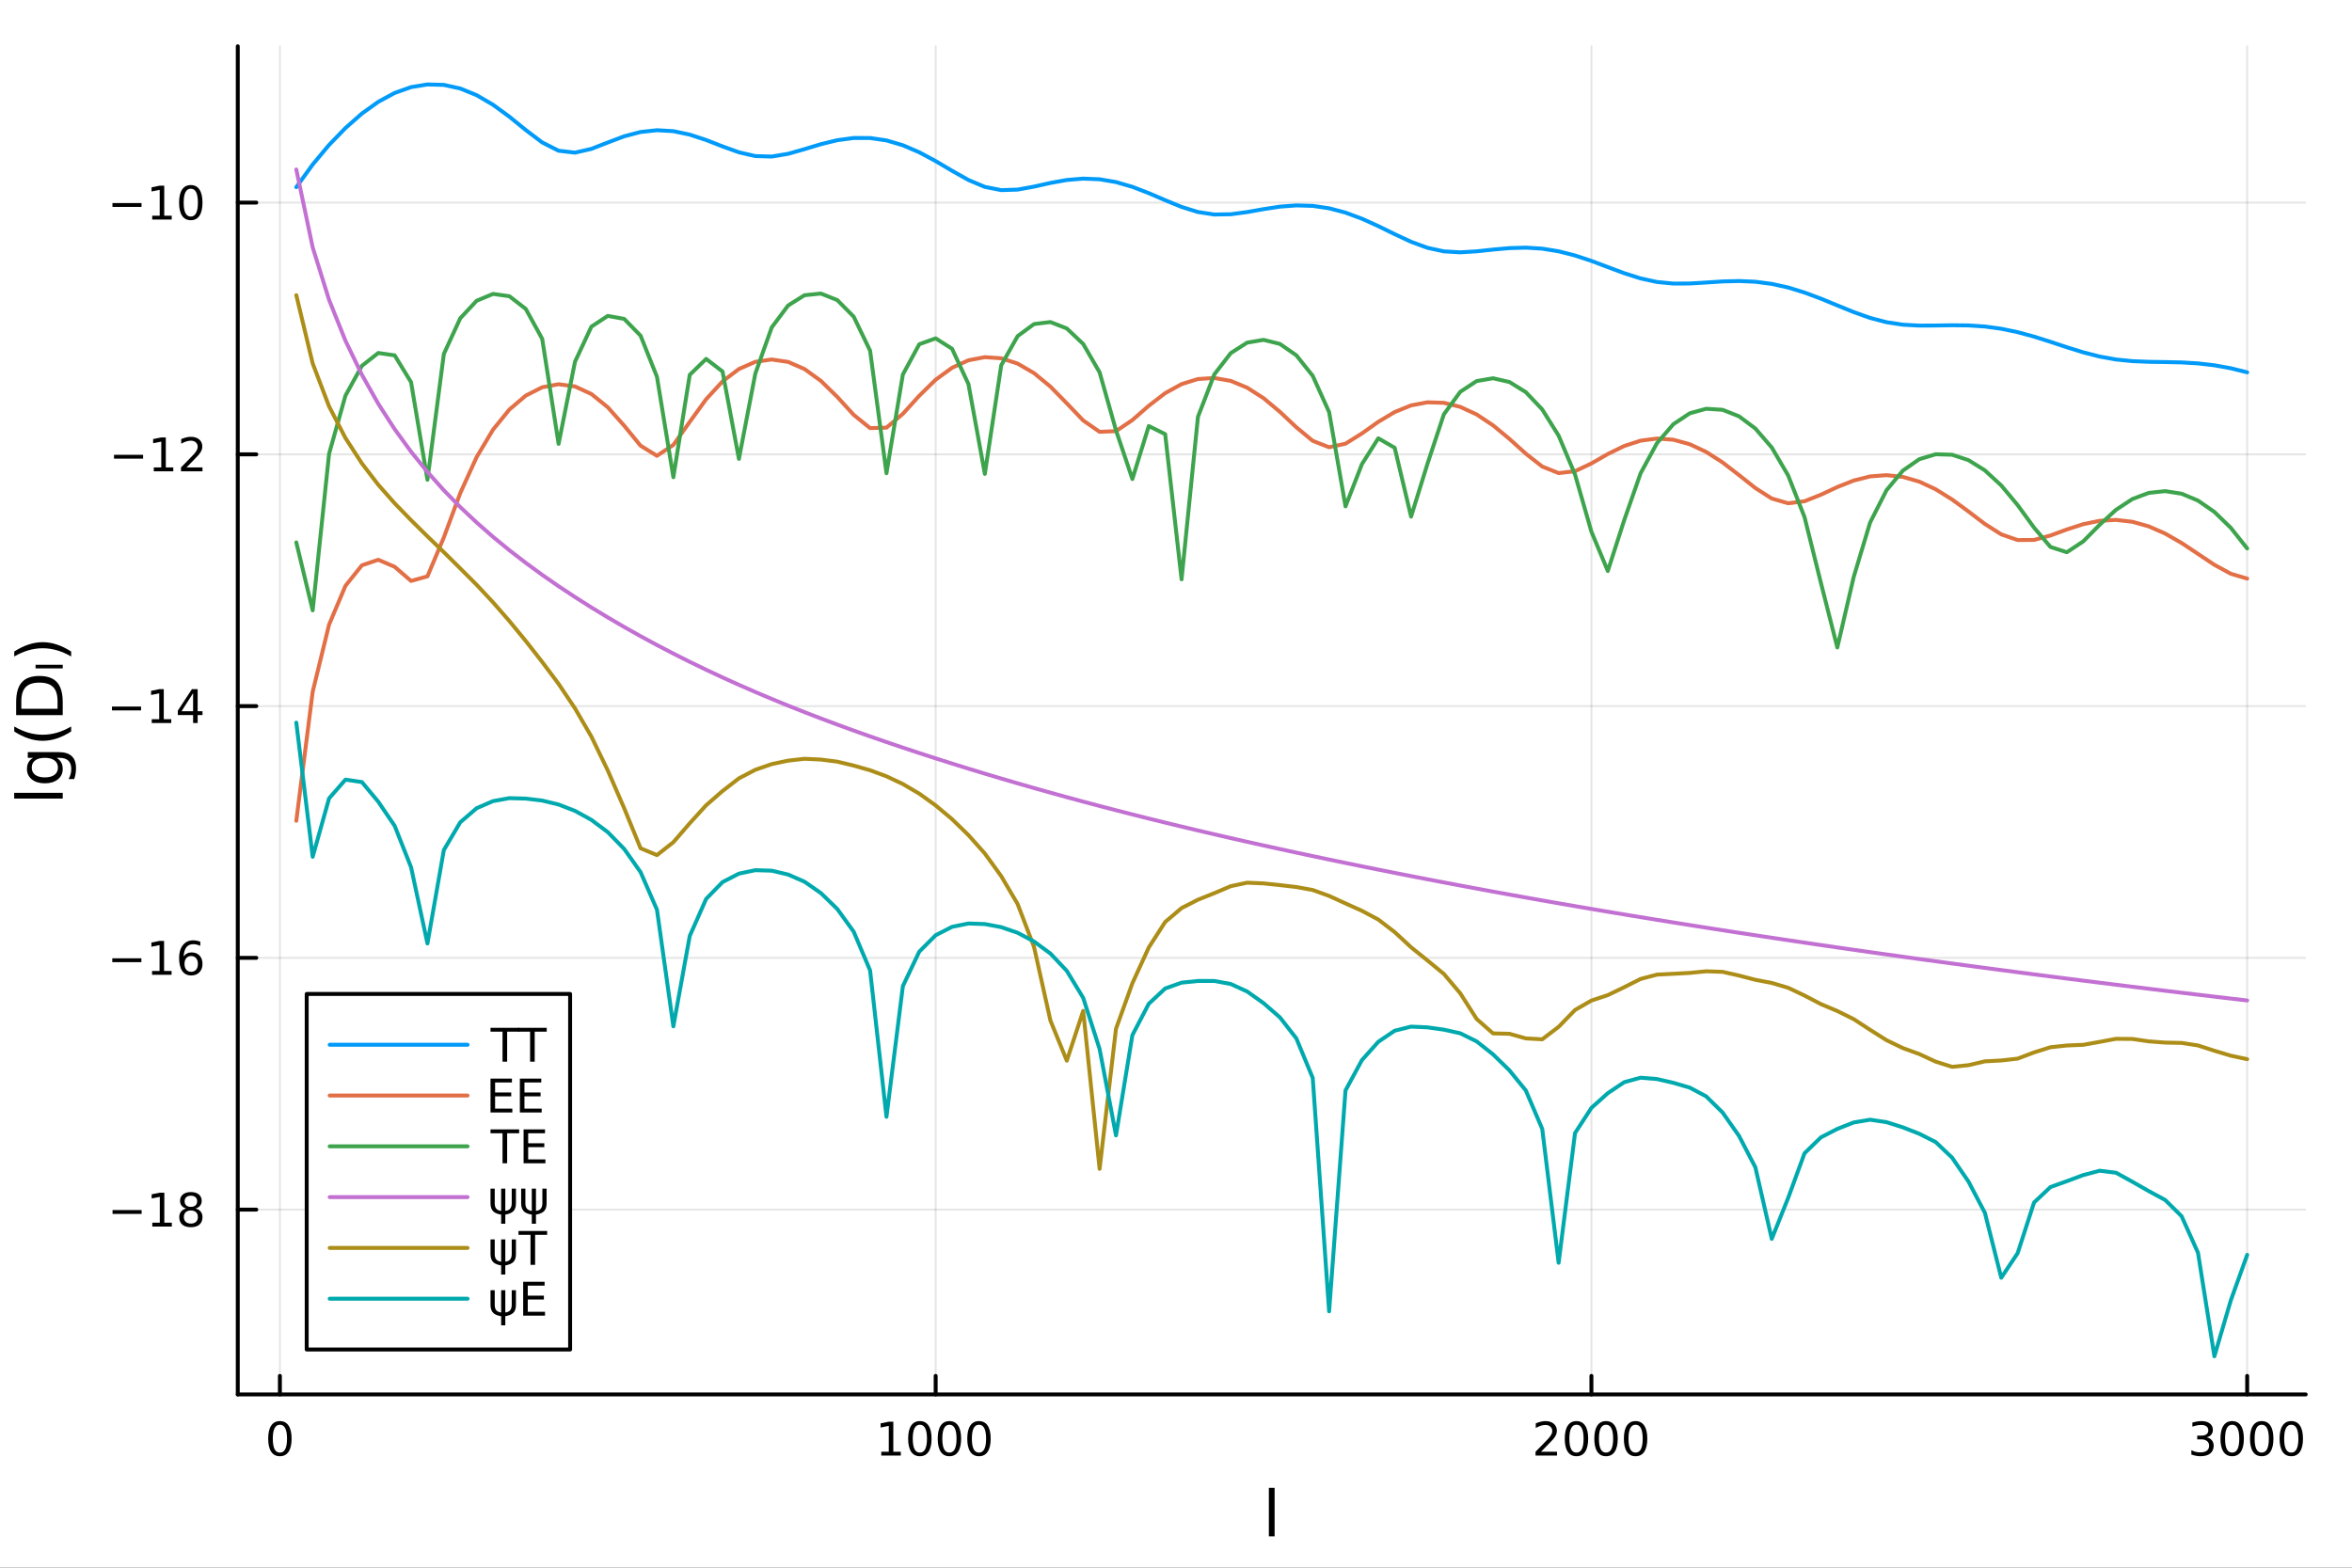 <?xml version="1.0" encoding="utf-8"?>
<svg xmlns="http://www.w3.org/2000/svg" xmlns:xlink="http://www.w3.org/1999/xlink" width="600" height="400" viewBox="0 0 2400 1600">
<rect x="0" y="0" width="2400" height="1600" fill="#333333" stroke="none"/>
<defs>
  <clipPath id="clip540">
    <rect x="0" y="0" width="2400" height="1600"/>
  </clipPath>
</defs>
<path clip-path="url(#clip540)" d="M0 1600 L2400 1600 L2400 0 L0 0  Z" fill="#ffffff" fill-rule="evenodd" fill-opacity="1"/>
<defs>
  <clipPath id="clip541">
    <rect x="242" y="47" width="2111" height="1377"/>
  </clipPath>
</defs>
<path clip-path="url(#clip540)" d="M242.621 1423.18 L2352.76 1423.18 L2352.76 47.244 L242.621 47.244  Z" fill="#ffffff" fill-rule="evenodd" fill-opacity="1"/>
<polyline clip-path="url(#clip541)" style="stroke:#000000; stroke-linecap:round; stroke-linejoin:round; stroke-width:2; stroke-opacity:0.1; fill:none" points="285.613,1423.18 285.613,47.244 "/>
<polyline clip-path="url(#clip541)" style="stroke:#000000; stroke-linecap:round; stroke-linejoin:round; stroke-width:2; stroke-opacity:0.1; fill:none" points="954.754,1423.18 954.754,47.244 "/>
<polyline clip-path="url(#clip541)" style="stroke:#000000; stroke-linecap:round; stroke-linejoin:round; stroke-width:2; stroke-opacity:0.1; fill:none" points="1623.89,1423.18 1623.89,47.244 "/>
<polyline clip-path="url(#clip541)" style="stroke:#000000; stroke-linecap:round; stroke-linejoin:round; stroke-width:2; stroke-opacity:0.1; fill:none" points="2293.04,1423.18 2293.04,47.244 "/>
<polyline clip-path="url(#clip541)" style="stroke:#000000; stroke-linecap:round; stroke-linejoin:round; stroke-width:2; stroke-opacity:0.1; fill:none" points="242.621,1234.55 2352.76,1234.55 "/>
<polyline clip-path="url(#clip541)" style="stroke:#000000; stroke-linecap:round; stroke-linejoin:round; stroke-width:2; stroke-opacity:0.1; fill:none" points="242.621,977.607 2352.76,977.607 "/>
<polyline clip-path="url(#clip541)" style="stroke:#000000; stroke-linecap:round; stroke-linejoin:round; stroke-width:2; stroke-opacity:0.1; fill:none" points="242.621,720.666 2352.76,720.666 "/>
<polyline clip-path="url(#clip541)" style="stroke:#000000; stroke-linecap:round; stroke-linejoin:round; stroke-width:2; stroke-opacity:0.1; fill:none" points="242.621,463.726 2352.76,463.726 "/>
<polyline clip-path="url(#clip541)" style="stroke:#000000; stroke-linecap:round; stroke-linejoin:round; stroke-width:2; stroke-opacity:0.1; fill:none" points="242.621,206.785 2352.76,206.785 "/>
<polyline clip-path="url(#clip540)" style="stroke:#000000; stroke-linecap:round; stroke-linejoin:round; stroke-width:4; stroke-opacity:1; fill:none" points="242.621,1423.18 2352.76,1423.18 "/>
<polyline clip-path="url(#clip540)" style="stroke:#000000; stroke-linecap:round; stroke-linejoin:round; stroke-width:4; stroke-opacity:1; fill:none" points="285.613,1423.18 285.613,1404.28 "/>
<polyline clip-path="url(#clip540)" style="stroke:#000000; stroke-linecap:round; stroke-linejoin:round; stroke-width:4; stroke-opacity:1; fill:none" points="954.754,1423.18 954.754,1404.28 "/>
<polyline clip-path="url(#clip540)" style="stroke:#000000; stroke-linecap:round; stroke-linejoin:round; stroke-width:4; stroke-opacity:1; fill:none" points="1623.89,1423.18 1623.89,1404.28 "/>
<polyline clip-path="url(#clip540)" style="stroke:#000000; stroke-linecap:round; stroke-linejoin:round; stroke-width:4; stroke-opacity:1; fill:none" points="2293.04,1423.18 2293.04,1404.28 "/>
<path clip-path="url(#clip540)" d="M285.613 1454.1 Q282.002 1454.1 280.173 1457.66 Q278.368 1461.2 278.368 1468.33 Q278.368 1475.44 280.173 1479.01 Q282.002 1482.55 285.613 1482.55 Q289.247 1482.55 291.053 1479.01 Q292.882 1475.44 292.882 1468.33 Q292.882 1461.2 291.053 1457.66 Q289.247 1454.1 285.613 1454.1 M285.613 1450.39 Q291.423 1450.39 294.479 1455 Q297.557 1459.58 297.557 1468.33 Q297.557 1477.06 294.479 1481.67 Q291.423 1486.25 285.613 1486.25 Q279.803 1486.25 276.724 1481.67 Q273.669 1477.06 273.669 1468.33 Q273.669 1459.58 276.724 1455 Q279.803 1450.39 285.613 1450.39 Z" fill="#000000" fill-rule="nonzero" fill-opacity="1" /><path clip-path="url(#clip540)" d="M899.28 1481.64 L906.918 1481.64 L906.918 1455.28 L898.608 1456.95 L898.608 1452.69 L906.872 1451.02 L911.548 1451.02 L911.548 1481.64 L919.187 1481.64 L919.187 1485.58 L899.28 1485.58 L899.28 1481.64 Z" fill="#000000" fill-rule="nonzero" fill-opacity="1" /><path clip-path="url(#clip540)" d="M938.631 1454.1 Q935.02 1454.1 933.191 1457.66 Q931.386 1461.2 931.386 1468.33 Q931.386 1475.44 933.191 1479.01 Q935.02 1482.55 938.631 1482.55 Q942.265 1482.55 944.071 1479.01 Q945.9 1475.44 945.9 1468.33 Q945.9 1461.2 944.071 1457.66 Q942.265 1454.1 938.631 1454.1 M938.631 1450.39 Q944.441 1450.39 947.497 1455 Q950.576 1459.58 950.576 1468.33 Q950.576 1477.06 947.497 1481.67 Q944.441 1486.25 938.631 1486.25 Q932.821 1486.25 929.742 1481.67 Q926.687 1477.06 926.687 1468.33 Q926.687 1459.58 929.742 1455 Q932.821 1450.39 938.631 1450.39 Z" fill="#000000" fill-rule="nonzero" fill-opacity="1" /><path clip-path="url(#clip540)" d="M968.793 1454.1 Q965.182 1454.1 963.353 1457.66 Q961.548 1461.2 961.548 1468.33 Q961.548 1475.44 963.353 1479.01 Q965.182 1482.55 968.793 1482.55 Q972.427 1482.55 974.233 1479.01 Q976.061 1475.44 976.061 1468.33 Q976.061 1461.2 974.233 1457.66 Q972.427 1454.1 968.793 1454.1 M968.793 1450.39 Q974.603 1450.39 977.659 1455 Q980.737 1459.58 980.737 1468.33 Q980.737 1477.06 977.659 1481.67 Q974.603 1486.25 968.793 1486.25 Q962.983 1486.25 959.904 1481.67 Q956.849 1477.06 956.849 1468.33 Q956.849 1459.58 959.904 1455 Q962.983 1450.39 968.793 1450.39 Z" fill="#000000" fill-rule="nonzero" fill-opacity="1" /><path clip-path="url(#clip540)" d="M998.955 1454.1 Q995.344 1454.1 993.515 1457.66 Q991.71 1461.2 991.71 1468.33 Q991.71 1475.44 993.515 1479.01 Q995.344 1482.55 998.955 1482.55 Q1002.59 1482.55 1004.39 1479.01 Q1006.22 1475.44 1006.22 1468.33 Q1006.22 1461.2 1004.39 1457.66 Q1002.59 1454.1 998.955 1454.1 M998.955 1450.39 Q1004.77 1450.39 1007.82 1455 Q1010.9 1459.58 1010.9 1468.33 Q1010.9 1477.06 1007.82 1481.67 Q1004.77 1486.25 998.955 1486.25 Q993.145 1486.25 990.066 1481.67 Q987.011 1477.06 987.011 1468.33 Q987.011 1459.58 990.066 1455 Q993.145 1450.39 998.955 1450.39 Z" fill="#000000" fill-rule="nonzero" fill-opacity="1" /><path clip-path="url(#clip540)" d="M1572.51 1481.64 L1588.83 1481.64 L1588.83 1485.58 L1566.88 1485.58 L1566.88 1481.64 Q1569.54 1478.89 1574.13 1474.26 Q1578.73 1469.61 1579.91 1468.27 Q1582.16 1465.74 1583.04 1464.01 Q1583.94 1462.25 1583.94 1460.56 Q1583.94 1457.8 1582 1456.07 Q1580.08 1454.33 1576.97 1454.33 Q1574.77 1454.33 1572.32 1455.09 Q1569.89 1455.86 1567.11 1457.41 L1567.11 1452.69 Q1569.94 1451.55 1572.39 1450.97 Q1574.84 1450.39 1576.88 1450.39 Q1582.25 1450.39 1585.45 1453.08 Q1588.64 1455.77 1588.64 1460.26 Q1588.64 1462.39 1587.83 1464.31 Q1587.04 1466.2 1584.94 1468.8 Q1584.36 1469.47 1581.26 1472.69 Q1578.15 1475.88 1572.51 1481.64 Z" fill="#000000" fill-rule="nonzero" fill-opacity="1" /><path clip-path="url(#clip540)" d="M1608.64 1454.1 Q1605.03 1454.1 1603.2 1457.66 Q1601.39 1461.2 1601.39 1468.33 Q1601.39 1475.44 1603.2 1479.01 Q1605.03 1482.55 1608.64 1482.55 Q1612.27 1482.55 1614.08 1479.01 Q1615.91 1475.44 1615.91 1468.33 Q1615.91 1461.2 1614.08 1457.66 Q1612.27 1454.1 1608.64 1454.1 M1608.64 1450.39 Q1614.45 1450.39 1617.51 1455 Q1620.58 1459.58 1620.58 1468.33 Q1620.58 1477.06 1617.51 1481.67 Q1614.45 1486.25 1608.64 1486.25 Q1602.83 1486.25 1599.75 1481.67 Q1596.7 1477.06 1596.7 1468.33 Q1596.7 1459.58 1599.75 1455 Q1602.83 1450.39 1608.64 1450.39 Z" fill="#000000" fill-rule="nonzero" fill-opacity="1" /><path clip-path="url(#clip540)" d="M1638.8 1454.1 Q1635.19 1454.1 1633.36 1457.66 Q1631.56 1461.2 1631.56 1468.33 Q1631.56 1475.44 1633.36 1479.01 Q1635.19 1482.55 1638.8 1482.55 Q1642.44 1482.55 1644.24 1479.01 Q1646.07 1475.44 1646.07 1468.33 Q1646.07 1461.2 1644.24 1457.66 Q1642.44 1454.1 1638.8 1454.1 M1638.8 1450.39 Q1644.61 1450.39 1647.67 1455 Q1650.75 1459.58 1650.75 1468.33 Q1650.75 1477.06 1647.67 1481.67 Q1644.61 1486.25 1638.8 1486.25 Q1632.99 1486.25 1629.91 1481.67 Q1626.86 1477.06 1626.86 1468.33 Q1626.86 1459.58 1629.91 1455 Q1632.99 1450.39 1638.8 1450.39 Z" fill="#000000" fill-rule="nonzero" fill-opacity="1" /><path clip-path="url(#clip540)" d="M1668.96 1454.1 Q1665.35 1454.1 1663.52 1457.66 Q1661.72 1461.2 1661.72 1468.33 Q1661.72 1475.44 1663.52 1479.01 Q1665.35 1482.55 1668.96 1482.55 Q1672.6 1482.55 1674.4 1479.01 Q1676.23 1475.44 1676.23 1468.33 Q1676.23 1461.2 1674.4 1457.66 Q1672.6 1454.1 1668.96 1454.1 M1668.96 1450.39 Q1674.77 1450.39 1677.83 1455 Q1680.91 1459.58 1680.91 1468.33 Q1680.91 1477.06 1677.83 1481.67 Q1674.77 1486.25 1668.96 1486.25 Q1663.15 1486.25 1660.07 1481.67 Q1657.02 1477.06 1657.02 1468.33 Q1657.02 1459.58 1660.07 1455 Q1663.15 1450.39 1668.96 1450.39 Z" fill="#000000" fill-rule="nonzero" fill-opacity="1" /><path clip-path="url(#clip540)" d="M2251.72 1466.95 Q2255.07 1467.66 2256.95 1469.93 Q2258.85 1472.2 2258.85 1475.53 Q2258.85 1480.65 2255.33 1483.45 Q2251.81 1486.25 2245.33 1486.25 Q2243.15 1486.25 2240.84 1485.81 Q2238.54 1485.39 2236.09 1484.54 L2236.09 1480.02 Q2238.04 1481.16 2240.35 1481.74 Q2242.66 1482.32 2245.19 1482.32 Q2249.59 1482.32 2251.88 1480.58 Q2254.19 1478.84 2254.19 1475.53 Q2254.19 1472.48 2252.04 1470.77 Q2249.91 1469.03 2246.09 1469.03 L2242.06 1469.03 L2242.06 1465.19 L2246.28 1465.19 Q2249.73 1465.19 2251.55 1463.82 Q2253.38 1462.43 2253.38 1459.84 Q2253.38 1457.18 2251.48 1455.77 Q2249.61 1454.33 2246.09 1454.33 Q2244.17 1454.33 2241.97 1454.75 Q2239.77 1455.16 2237.13 1456.04 L2237.13 1451.88 Q2239.79 1451.14 2242.11 1450.77 Q2244.45 1450.39 2246.51 1450.39 Q2251.83 1450.39 2254.93 1452.83 Q2258.04 1455.23 2258.04 1459.35 Q2258.04 1462.22 2256.39 1464.21 Q2254.75 1466.18 2251.72 1466.95 Z" fill="#000000" fill-rule="nonzero" fill-opacity="1" /><path clip-path="url(#clip540)" d="M2277.71 1454.1 Q2274.1 1454.1 2272.27 1457.66 Q2270.47 1461.2 2270.47 1468.33 Q2270.47 1475.44 2272.27 1479.01 Q2274.1 1482.55 2277.71 1482.55 Q2281.35 1482.55 2283.15 1479.01 Q2284.98 1475.44 2284.98 1468.33 Q2284.98 1461.2 2283.15 1457.66 Q2281.35 1454.1 2277.71 1454.1 M2277.71 1450.39 Q2283.52 1450.39 2286.58 1455 Q2289.66 1459.58 2289.66 1468.33 Q2289.66 1477.06 2286.58 1481.67 Q2283.52 1486.25 2277.71 1486.25 Q2271.9 1486.25 2268.82 1481.67 Q2265.77 1477.06 2265.77 1468.33 Q2265.77 1459.58 2268.82 1455 Q2271.9 1450.39 2277.71 1450.39 Z" fill="#000000" fill-rule="nonzero" fill-opacity="1" /><path clip-path="url(#clip540)" d="M2307.87 1454.1 Q2304.26 1454.1 2302.43 1457.66 Q2300.63 1461.2 2300.63 1468.33 Q2300.63 1475.44 2302.43 1479.01 Q2304.26 1482.55 2307.87 1482.55 Q2311.51 1482.55 2313.31 1479.01 Q2315.14 1475.44 2315.14 1468.33 Q2315.14 1461.2 2313.31 1457.66 Q2311.51 1454.1 2307.87 1454.1 M2307.87 1450.39 Q2313.68 1450.39 2316.74 1455 Q2319.82 1459.58 2319.82 1468.33 Q2319.82 1477.06 2316.74 1481.67 Q2313.68 1486.25 2307.87 1486.25 Q2302.06 1486.25 2298.98 1481.67 Q2295.93 1477.06 2295.93 1468.33 Q2295.93 1459.58 2298.98 1455 Q2302.06 1450.39 2307.87 1450.39 Z" fill="#000000" fill-rule="nonzero" fill-opacity="1" /><path clip-path="url(#clip540)" d="M2338.03 1454.1 Q2334.42 1454.1 2332.6 1457.66 Q2330.79 1461.2 2330.79 1468.33 Q2330.79 1475.44 2332.6 1479.01 Q2334.42 1482.55 2338.03 1482.55 Q2341.67 1482.55 2343.47 1479.01 Q2345.3 1475.44 2345.3 1468.33 Q2345.3 1461.2 2343.47 1457.66 Q2341.67 1454.1 2338.03 1454.1 M2338.03 1450.39 Q2343.85 1450.39 2346.9 1455 Q2349.98 1459.58 2349.98 1468.33 Q2349.98 1477.06 2346.9 1481.67 Q2343.85 1486.25 2338.03 1486.25 Q2332.22 1486.25 2329.15 1481.67 Q2326.09 1477.06 2326.09 1468.33 Q2326.09 1459.58 2329.15 1455 Q2332.22 1450.39 2338.03 1450.39 Z" fill="#000000" fill-rule="nonzero" fill-opacity="1" /><path clip-path="url(#clip540)" d="M1294.76 1518.52 L1300.62 1518.52 L1300.62 1568.04 L1294.76 1568.04 L1294.76 1518.52 Z" fill="#000000" fill-rule="nonzero" fill-opacity="1" /><polyline clip-path="url(#clip540)" style="stroke:#000000; stroke-linecap:round; stroke-linejoin:round; stroke-width:4; stroke-opacity:1; fill:none" points="242.621,1423.18 242.621,47.244 "/>
<polyline clip-path="url(#clip540)" style="stroke:#000000; stroke-linecap:round; stroke-linejoin:round; stroke-width:4; stroke-opacity:1; fill:none" points="242.621,1234.55 261.518,1234.55 "/>
<polyline clip-path="url(#clip540)" style="stroke:#000000; stroke-linecap:round; stroke-linejoin:round; stroke-width:4; stroke-opacity:1; fill:none" points="242.621,977.607 261.518,977.607 "/>
<polyline clip-path="url(#clip540)" style="stroke:#000000; stroke-linecap:round; stroke-linejoin:round; stroke-width:4; stroke-opacity:1; fill:none" points="242.621,720.666 261.518,720.666 "/>
<polyline clip-path="url(#clip540)" style="stroke:#000000; stroke-linecap:round; stroke-linejoin:round; stroke-width:4; stroke-opacity:1; fill:none" points="242.621,463.726 261.518,463.726 "/>
<polyline clip-path="url(#clip540)" style="stroke:#000000; stroke-linecap:round; stroke-linejoin:round; stroke-width:4; stroke-opacity:1; fill:none" points="242.621,206.785 261.518,206.785 "/>
<path clip-path="url(#clip540)" d="M114.839 1235 L144.515 1235 L144.515 1238.93 L114.839 1238.93 L114.839 1235 Z" fill="#000000" fill-rule="nonzero" fill-opacity="1" /><path clip-path="url(#clip540)" d="M155.417 1247.89 L163.056 1247.89 L163.056 1221.53 L154.746 1223.19 L154.746 1218.93 L163.01 1217.27 L167.686 1217.27 L167.686 1247.89 L175.325 1247.89 L175.325 1251.83 L155.417 1251.83 L155.417 1247.89 Z" fill="#000000" fill-rule="nonzero" fill-opacity="1" /><path clip-path="url(#clip540)" d="M194.769 1235.42 Q191.436 1235.42 189.514 1237.2 Q187.616 1238.98 187.616 1242.11 Q187.616 1245.23 189.514 1247.01 Q191.436 1248.8 194.769 1248.8 Q198.102 1248.8 200.024 1247.01 Q201.945 1245.21 201.945 1242.11 Q201.945 1238.98 200.024 1237.2 Q198.125 1235.42 194.769 1235.42 M190.093 1233.43 Q187.084 1232.68 185.394 1230.62 Q183.727 1228.56 183.727 1225.6 Q183.727 1221.46 186.667 1219.05 Q189.63 1216.64 194.769 1216.64 Q199.931 1216.64 202.871 1219.05 Q205.811 1221.46 205.811 1225.6 Q205.811 1228.56 204.121 1230.62 Q202.454 1232.68 199.468 1233.43 Q202.848 1234.21 204.723 1236.5 Q206.621 1238.8 206.621 1242.11 Q206.621 1247.13 203.542 1249.81 Q200.487 1252.5 194.769 1252.5 Q189.051 1252.5 185.973 1249.81 Q182.917 1247.13 182.917 1242.11 Q182.917 1238.8 184.815 1236.5 Q186.713 1234.21 190.093 1233.43 M188.38 1226.04 Q188.38 1228.73 190.047 1230.23 Q191.737 1231.74 194.769 1231.74 Q197.778 1231.74 199.468 1230.23 Q201.181 1228.73 201.181 1226.04 Q201.181 1223.36 199.468 1221.85 Q197.778 1220.35 194.769 1220.35 Q191.737 1220.35 190.047 1221.85 Q188.38 1223.36 188.38 1226.04 Z" fill="#000000" fill-rule="nonzero" fill-opacity="1" /><path clip-path="url(#clip540)" d="M114.584 978.058 L144.26 978.058 L144.26 981.994 L114.584 981.994 L114.584 978.058 Z" fill="#000000" fill-rule="nonzero" fill-opacity="1" /><path clip-path="url(#clip540)" d="M155.163 990.952 L162.802 990.952 L162.802 964.586 L154.491 966.253 L154.491 961.994 L162.755 960.327 L167.431 960.327 L167.431 990.952 L175.07 990.952 L175.07 994.887 L155.163 994.887 L155.163 990.952 Z" fill="#000000" fill-rule="nonzero" fill-opacity="1" /><path clip-path="url(#clip540)" d="M195.093 975.744 Q191.945 975.744 190.093 977.896 Q188.264 980.049 188.264 983.799 Q188.264 987.526 190.093 989.702 Q191.945 991.855 195.093 991.855 Q198.241 991.855 200.07 989.702 Q201.922 987.526 201.922 983.799 Q201.922 980.049 200.07 977.896 Q198.241 975.744 195.093 975.744 M204.375 961.091 L204.375 965.35 Q202.616 964.517 200.811 964.077 Q199.028 963.637 197.269 963.637 Q192.639 963.637 190.186 966.762 Q187.755 969.887 187.408 976.207 Q188.774 974.193 190.834 973.128 Q192.894 972.04 195.371 972.04 Q200.579 972.04 203.588 975.211 Q206.621 978.359 206.621 983.799 Q206.621 989.123 203.473 992.341 Q200.325 995.558 195.093 995.558 Q189.098 995.558 185.926 990.975 Q182.755 986.369 182.755 977.642 Q182.755 969.447 186.644 964.586 Q190.533 959.702 197.084 959.702 Q198.843 959.702 200.625 960.049 Q202.431 960.397 204.375 961.091 Z" fill="#000000" fill-rule="nonzero" fill-opacity="1" /><path clip-path="url(#clip540)" d="M114.26 721.118 L143.936 721.118 L143.936 725.053 L114.26 725.053 L114.26 721.118 Z" fill="#000000" fill-rule="nonzero" fill-opacity="1" /><path clip-path="url(#clip540)" d="M154.839 734.011 L162.477 734.011 L162.477 707.646 L154.167 709.312 L154.167 705.053 L162.431 703.386 L167.107 703.386 L167.107 734.011 L174.746 734.011 L174.746 737.946 L154.839 737.946 L154.839 734.011 Z" fill="#000000" fill-rule="nonzero" fill-opacity="1" /><path clip-path="url(#clip540)" d="M197.037 707.46 L185.232 725.909 L197.037 725.909 L197.037 707.46 M195.811 703.386 L201.69 703.386 L201.69 725.909 L206.621 725.909 L206.621 729.798 L201.69 729.798 L201.69 737.946 L197.037 737.946 L197.037 729.798 L181.436 729.798 L181.436 725.284 L195.811 703.386 Z" fill="#000000" fill-rule="nonzero" fill-opacity="1" /><path clip-path="url(#clip540)" d="M116.343 464.177 L146.019 464.177 L146.019 468.112 L116.343 468.112 L116.343 464.177 Z" fill="#000000" fill-rule="nonzero" fill-opacity="1" /><path clip-path="url(#clip540)" d="M156.922 477.071 L164.561 477.071 L164.561 450.705 L156.251 452.372 L156.251 448.112 L164.515 446.446 L169.19 446.446 L169.19 477.071 L176.829 477.071 L176.829 481.006 L156.922 481.006 L156.922 477.071 Z" fill="#000000" fill-rule="nonzero" fill-opacity="1" /><path clip-path="url(#clip540)" d="M190.301 477.071 L206.621 477.071 L206.621 481.006 L184.676 481.006 L184.676 477.071 Q187.338 474.316 191.922 469.686 Q196.528 465.034 197.709 463.691 Q199.954 461.168 200.834 459.432 Q201.737 457.672 201.737 455.983 Q201.737 453.228 199.792 451.492 Q197.871 449.756 194.769 449.756 Q192.57 449.756 190.116 450.52 Q187.686 451.284 184.908 452.835 L184.908 448.112 Q187.732 446.978 190.186 446.399 Q192.639 445.821 194.676 445.821 Q200.047 445.821 203.241 448.506 Q206.436 451.191 206.436 455.682 Q206.436 457.811 205.625 459.733 Q204.838 461.631 202.732 464.223 Q202.153 464.895 199.051 468.112 Q195.95 471.307 190.301 477.071 Z" fill="#000000" fill-rule="nonzero" fill-opacity="1" /><path clip-path="url(#clip540)" d="M114.746 207.236 L144.422 207.236 L144.422 211.172 L114.746 211.172 L114.746 207.236 Z" fill="#000000" fill-rule="nonzero" fill-opacity="1" /><path clip-path="url(#clip540)" d="M155.325 220.13 L162.964 220.13 L162.964 193.764 L154.653 195.431 L154.653 191.172 L162.917 189.505 L167.593 189.505 L167.593 220.13 L175.232 220.13 L175.232 224.065 L155.325 224.065 L155.325 220.13 Z" fill="#000000" fill-rule="nonzero" fill-opacity="1" /><path clip-path="url(#clip540)" d="M194.676 192.584 Q191.065 192.584 189.237 196.148 Q187.431 199.69 187.431 206.82 Q187.431 213.926 189.237 217.491 Q191.065 221.033 194.676 221.033 Q198.311 221.033 200.116 217.491 Q201.945 213.926 201.945 206.82 Q201.945 199.69 200.116 196.148 Q198.311 192.584 194.676 192.584 M194.676 188.88 Q200.487 188.88 203.542 193.486 Q206.621 198.07 206.621 206.82 Q206.621 215.547 203.542 220.153 Q200.487 224.736 194.676 224.736 Q188.866 224.736 185.788 220.153 Q182.732 215.547 182.732 206.82 Q182.732 198.07 185.788 193.486 Q188.866 188.88 194.676 188.88 Z" fill="#000000" fill-rule="nonzero" fill-opacity="1" /><path clip-path="url(#clip540)" d="M14.479 815.022 L14.479 809.166 L64.004 809.166 L64.004 815.022 L14.479 815.022 Z" fill="#000000" fill-rule="nonzero" fill-opacity="1" /><path clip-path="url(#clip540)" d="M45.766 773.454 Q39.401 773.454 35.9 776.096 Q32.398 778.706 32.398 783.448 Q32.398 788.159 35.9 790.801 Q39.401 793.41 45.766 793.41 Q52.1 793.41 55.601 790.801 Q59.103 788.159 59.103 783.448 Q59.103 778.706 55.601 776.096 Q52.1 773.454 45.766 773.454 M59.58 767.598 Q68.683 767.598 73.107 771.64 Q77.563 775.682 77.563 784.021 Q77.563 787.108 77.086 789.846 Q76.64 792.583 75.685 795.161 L69.988 795.161 Q71.388 792.583 72.057 790.068 Q72.725 787.554 72.725 784.944 Q72.725 779.183 69.701 776.319 Q66.71 773.454 60.63 773.454 L57.734 773.454 Q60.885 775.268 62.445 778.101 Q64.004 780.934 64.004 784.88 Q64.004 791.437 59.007 795.447 Q54.01 799.458 45.766 799.458 Q37.491 799.458 32.494 795.447 Q27.497 791.437 27.497 784.88 Q27.497 780.934 29.056 778.101 Q30.616 775.268 33.767 773.454 L28.356 773.454 L28.356 767.598 L59.58 767.598 Z" fill="#000000" fill-rule="nonzero" fill-opacity="1" /><path clip-path="url(#clip540)" d="M14.543 741.466 Q21.863 745.731 29.025 747.8 Q36.186 749.869 43.538 749.869 Q50.891 749.869 58.116 747.8 Q65.309 745.699 72.598 741.466 L72.598 746.559 Q65.118 751.333 57.893 753.72 Q50.668 756.076 43.538 756.076 Q36.441 756.076 29.247 753.72 Q22.054 751.365 14.543 746.559 L14.543 741.466 Z" fill="#000000" fill-rule="nonzero" fill-opacity="1" /><path clip-path="url(#clip540)" d="M21.768 723.419 L58.721 723.419 L58.721 715.653 Q58.721 705.818 54.265 701.267 Q49.809 696.684 40.196 696.684 Q30.648 696.684 26.224 701.267 Q21.768 705.818 21.768 715.653 L21.768 723.419 M16.484 729.849 L16.484 716.64 Q16.484 702.826 22.245 696.365 Q27.974 689.904 40.196 689.904 Q52.482 689.904 58.243 696.397 Q64.004 702.89 64.004 716.64 L64.004 729.849 L16.484 729.849 Z" fill="#000000" fill-rule="nonzero" fill-opacity="1" /><path clip-path="url(#clip540)" d="M36.282 682.17 L36.282 678.478 L64.004 678.478 L64.004 682.17 L36.282 682.17 Z" fill="#000000" fill-rule="nonzero" fill-opacity="1" /><path clip-path="url(#clip540)" d="M14.543 670.011 L14.543 664.919 Q22.054 660.144 29.247 657.789 Q36.441 655.402 43.538 655.402 Q50.668 655.402 57.893 657.789 Q65.118 660.144 72.598 664.919 L72.598 670.011 Q65.309 665.778 58.116 663.709 Q50.891 661.608 43.538 661.608 Q36.186 661.608 29.025 663.709 Q21.863 665.778 14.543 670.011 Z" fill="#000000" fill-rule="nonzero" fill-opacity="1" /><polyline clip-path="url(#clip541)" style="stroke:#009af9; stroke-linecap:round; stroke-linejoin:round; stroke-width:4; stroke-opacity:1; fill:none" points="302.342,191.016 319.07,167.904 335.799,147.906 352.527,130.663 369.256,115.926 385.984,103.935 402.713,94.875 419.441,88.929 436.17,86.186 452.898,86.64 469.627,90.317 486.355,97.131 503.084,106.909 519.812,119.154 536.541,132.73 553.269,145.366 569.998,153.838 586.726,155.78 603.455,151.957 620.183,145.435 636.912,139.128 653.64,134.707 670.369,132.911 687.097,133.869 703.826,137.388 720.555,142.898 737.283,149.417 754.012,155.454 770.74,159.302 787.469,159.772 804.197,156.985 820.926,152.234 837.654,147.164 854.383,143.09 871.111,140.839 887.84,140.855 904.568,143.319 921.297,148.241 938.025,155.423 954.754,164.406 971.482,174.303 988.211,183.687 1004.94,190.743 1021.67,194.047 1038.4,193.513 1055.12,190.471 1071.85,186.709 1088.58,183.689 1105.31,182.304 1122.04,182.985 1138.77,185.831 1155.5,190.684 1172.22,197.12 1188.95,204.33 1205.68,211.18 1222.41,216.392 1239.14,218.931 1255.87,218.676 1272.6,216.431 1289.32,213.453 1306.05,210.902 1322.78,209.645 1339.51,210.128 1356.24,212.569 1372.97,216.999 1389.7,223.223 1406.42,230.788 1423.15,238.99 1439.88,246.775 1456.61,252.927 1473.34,256.557 1490.07,257.516 1506.79,256.515 1523.52,254.722 1540.25,253.217 1556.98,252.746 1573.71,253.783 1590.44,256.481 1607.17,260.748 1623.89,266.287 1640.62,272.588 1657.35,278.839 1674.08,284.16 1690.81,287.796 1707.54,289.418 1724.27,289.342 1740.99,288.34 1757.72,287.24 1774.45,286.808 1791.18,287.555 1807.91,289.738 1824.64,293.436 1841.37,298.571 1858.09,304.826 1874.82,311.709 1891.55,318.529 1908.28,324.478 1925.01,328.853 1941.74,331.391 1958.46,332.298 1975.19,332.219 1991.92,331.945 2008.65,332.135 2025.38,333.235 2042.11,335.517 2058.84,339.015 2075.56,343.56 2092.29,348.855 2109.02,354.407 2125.75,359.606 2142.48,363.895 2159.21,366.907 2175.94,368.581 2192.66,369.278 2209.39,369.527 2226.12,369.897 2242.85,370.878 2259.58,372.818 2276.31,375.848 2293.04,380.002 "/>
<polyline clip-path="url(#clip541)" style="stroke:#e26f46; stroke-linecap:round; stroke-linejoin:round; stroke-width:4; stroke-opacity:1; fill:none" points="302.342,837.71 319.07,706.01 335.799,637.464 352.527,597.864 369.256,576.972 385.984,571.309 402.713,578.484 419.441,592.891 436.17,588.235 452.898,548.475 469.627,503.349 486.355,466.534 503.084,438.512 519.812,417.944 536.541,403.746 553.269,395.263 569.998,392.155 586.726,394.396 603.455,402.15 620.183,415.639 636.912,434.436 653.64,454.867 670.369,465.196 687.097,454.1 703.826,430.562 720.555,407.447 737.283,389.259 754.012,376.624 770.74,369.271 787.469,366.904 804.197,369.373 820.926,376.651 837.654,388.724 854.383,405.085 871.111,423.399 887.84,436.93 904.568,436.46 921.297,422.357 938.025,403.924 954.754,387.553 971.482,375.359 988.211,367.706 1004.94,364.52 1021.67,365.665 1038.4,371.097 1055.12,380.791 1071.85,394.587 1088.58,411.636 1105.31,429.112 1122.04,440.719 1138.77,440.028 1155.5,428.723 1172.22,414.135 1188.95,401.275 1205.68,392.031 1222.41,386.839 1239.14,385.766 1255.87,388.743 1272.6,395.657 1289.32,406.345 1306.05,420.329 1322.78,436.057 1339.51,449.914 1356.24,456.465 1372.97,452.831 1389.7,442.395 1406.42,430.539 1423.15,420.539 1439.88,413.751 1456.61,410.604 1473.34,411.122 1490.07,415.271 1506.79,422.999 1523.52,434.104 1540.25,447.952 1556.98,463.041 1573.71,476.151 1590.44,482.843 1607.17,480.939 1623.89,472.994 1640.62,463.387 1657.35,455.193 1674.08,449.761 1690.81,447.578 1707.54,448.793 1724.27,453.395 1740.99,461.22 1757.72,471.946 1774.45,484.817 1791.18,498.091 1807.91,508.798 1824.64,513.65 1841.37,511.561 1858.09,504.907 1874.82,497.081 1891.55,490.45 1908.28,486.232 1925.01,484.955 1941.74,486.736 1958.46,491.566 1975.19,499.356 1991.92,509.766 2008.65,522.05 2025.38,534.737 2042.11,545.376 2058.84,551.182 2075.56,551.062 2092.29,546.531 2109.02,540.398 2125.75,534.973 2142.48,531.529 2159.21,530.622 2175.94,532.521 2192.66,537.236 2209.39,544.583 2226.12,554.184 2242.85,565.293 2259.58,576.46 2276.31,585.568 2293.04,590.536 "/>
<polyline clip-path="url(#clip541)" style="stroke:#3da44d; stroke-linecap:round; stroke-linejoin:round; stroke-width:4; stroke-opacity:1; fill:none" points="302.342,553.587 319.07,622.929 335.799,463.119 352.527,403.728 369.256,373.395 385.984,360.261 402.713,362.673 419.441,390.045 436.17,489.673 452.898,361.276 469.627,324.878 486.355,306.962 503.084,299.98 519.812,302.337 536.541,315.345 553.269,345.834 569.998,453.02 586.726,369.231 603.455,333.393 620.183,322.412 636.912,325.454 653.64,342.589 670.369,384.551 687.097,487.065 703.826,382.57 720.555,366.305 737.283,379.163 754.012,468.363 770.74,381.285 787.469,334.172 804.197,311.79 820.926,301.303 837.654,299.601 854.383,306.265 871.111,323.175 887.84,357.873 904.568,482.986 921.297,382.204 938.025,351.361 954.754,345.317 971.482,355.942 988.211,392.02 1004.94,483.656 1021.67,372.835 1038.4,343.055 1055.12,330.741 1071.85,328.692 1088.58,335.228 1105.31,351.041 1122.04,380.005 1138.77,439.135 1155.5,488.904 1172.22,434.819 1188.95,443.082 1205.68,591.269 1222.41,425.396 1239.14,382.052 1255.87,360.396 1272.6,349.69 1289.32,346.851 1306.05,351.025 1322.78,362.614 1339.51,383.577 1356.24,420.593 1372.97,516.815 1389.7,473.735 1406.42,447.331 1423.15,457.005 1439.88,527.268 1456.61,473.326 1473.34,422.838 1490.07,399.881 1506.79,388.917 1523.52,386.06 1540.25,389.885 1556.98,400.248 1573.71,417.881 1590.44,444.618 1607.17,484.277 1623.89,542.624 1640.62,582.757 1657.35,530.933 1674.08,483.041 1690.81,452.259 1707.54,432.927 1724.27,421.814 1740.99,417.196 1757.72,418.24 1774.45,424.851 1791.18,437.339 1807.91,456.703 1824.64,485.237 1841.37,527.803 1858.09,594.993 1874.82,660.811 1891.55,588.828 1908.28,533.251 1925.01,500.333 1941.74,480.276 1958.46,468.683 1975.19,463.625 1991.92,464.102 2008.65,469.619 2025.38,480.047 2042.11,495.464 2058.84,515.526 2075.56,538.503 2092.29,558.216 2109.02,563.614 2125.75,552.563 2142.48,535.597 2159.21,520.304 2175.94,509.308 2192.66,503.028 2209.39,501.27 2226.12,503.878 2242.85,510.907 2259.58,522.457 2276.31,538.688 2293.04,559.77 "/>
<polyline clip-path="url(#clip541)" style="stroke:#c271d2; stroke-linecap:round; stroke-linejoin:round; stroke-width:4; stroke-opacity:1; fill:none" points="302.342,173.015 319.07,252.505 335.799,306.071 352.527,347.811 369.256,382.413 385.984,412.069 402.713,438.01 419.441,461.029 436.17,481.685 452.898,500.4 469.627,517.507 486.355,533.274 503.084,547.919 519.812,561.617 536.541,574.509 553.269,586.71 569.998,598.31 586.726,609.379 603.455,619.973 620.183,630.135 636.912,639.901 653.64,649.296 670.369,658.344 687.097,667.063 703.826,675.469 720.555,683.577 737.283,691.404 754.012,698.962 770.74,706.268 787.469,713.336 804.197,720.182 820.926,726.82 837.654,733.264 854.383,739.529 871.111,745.628 887.84,751.572 904.568,757.372 921.297,763.037 938.025,768.577 954.754,773.997 971.482,779.304 988.211,784.502 1004.94,789.597 1021.67,794.591 1038.4,799.488 1055.12,804.289 1071.85,808.998 1088.58,813.617 1105.31,818.148 1122.04,822.592 1138.77,826.953 1155.5,831.233 1172.22,835.435 1188.95,839.561 1205.68,843.614 1222.41,847.598 1239.14,851.514 1255.87,855.366 1272.6,859.156 1289.32,862.888 1306.05,866.563 1322.78,870.184 1339.51,873.752 1356.24,877.271 1372.97,880.741 1389.7,884.163 1406.42,887.54 1423.15,890.872 1439.88,894.16 1456.61,897.406 1473.34,900.609 1490.07,903.771 1506.79,906.892 1523.52,909.974 1540.25,913.016 1556.98,916.021 1573.71,918.988 1590.44,921.918 1607.17,924.813 1623.89,927.673 1640.62,930.499 1657.35,933.292 1674.08,936.053 1690.81,938.783 1707.54,941.482 1724.27,944.152 1740.99,946.793 1757.72,949.406 1774.45,951.992 1791.18,954.552 1807.91,957.085 1824.64,959.593 1841.37,962.076 1858.09,964.534 1874.82,966.968 1891.55,969.379 1908.28,971.766 1925.01,974.13 1941.74,976.472 1958.46,978.792 1975.19,981.09 1991.92,983.366 2008.65,985.622 2025.38,987.856 2042.11,990.071 2058.84,992.265 2075.56,994.44 2092.29,996.596 2109.02,998.733 2125.75,1000.85 2142.48,1002.95 2159.21,1005.03 2175.94,1007.1 2192.66,1009.15 2209.39,1011.18 2226.12,1013.2 2242.85,1015.19 2259.58,1017.18 2276.31,1019.15 2293.04,1021.1 "/>
<polyline clip-path="url(#clip541)" style="stroke:#ac8d18; stroke-linecap:round; stroke-linejoin:round; stroke-width:4; stroke-opacity:1; fill:none" points="302.342,301.27 319.07,370.948 335.799,414.798 352.527,447.098 369.256,472.942 385.984,494.75 402.713,513.682 419.441,530.896 436.17,547.436 452.898,563.548 469.627,580.121 486.355,596.852 503.084,614.736 519.812,633.904 536.541,654.253 553.269,675.616 569.998,697.983 586.726,722.977 603.455,751.764 620.183,786.33 636.912,824.843 653.64,865.745 670.369,872.732 687.097,859.568 703.826,840.223 720.555,821.856 737.283,807.322 754.012,794.391 770.74,785.654 787.469,779.854 804.197,776.323 820.926,774.436 837.654,775.21 854.383,777.356 871.111,781.364 887.84,786.134 904.568,792.311 921.297,800.199 938.025,810.01 954.754,822.024 971.482,836.049 988.211,852.332 1004.94,871.101 1021.67,894.234 1038.4,922.668 1055.12,966.379 1071.85,1041.55 1088.58,1082.55 1105.31,1031.7 1122.04,1192.95 1138.77,1049.98 1155.5,1003.5 1172.22,967.006 1188.95,940.996 1205.68,926.801 1222.41,918.245 1239.14,911.57 1255.87,904.448 1272.6,900.885 1289.32,901.597 1306.05,903.351 1322.78,905.303 1339.51,908.342 1356.24,914.387 1372.97,922.045 1389.7,929.578 1406.42,938.484 1423.15,951.315 1439.88,966.804 1456.61,980.262 1473.34,994.005 1490.07,1013.8 1506.79,1039.98 1523.52,1054.7 1540.25,1055.1 1556.98,1059.81 1573.71,1060.72 1590.44,1048.01 1607.17,1030.8 1623.89,1021.18 1640.62,1015.63 1657.35,1007.58 1674.08,999.13 1690.81,994.714 1707.54,993.864 1724.27,992.957 1740.99,991.307 1757.72,991.877 1774.45,995.649 1791.18,1000 1807.91,1003.19 1824.64,1008.15 1841.37,1016.07 1858.09,1024.81 1874.82,1031.85 1891.55,1040.15 1908.28,1051.05 1925.01,1061.62 1941.74,1069.69 1958.46,1075.77 1975.19,1083.53 1991.92,1088.82 2008.65,1087.13 2025.38,1083.22 2042.11,1082.33 2058.84,1080.45 2075.56,1074.11 2092.29,1068.84 2109.02,1067.03 2125.75,1066.34 2142.48,1063.35 2159.21,1060.23 2175.94,1060.38 2192.66,1062.83 2209.39,1064.08 2226.12,1064.41 2242.85,1067 2259.58,1072.41 2276.31,1077.43 2293.04,1081 "/>
<polyline clip-path="url(#clip541)" style="stroke:#00a9ad; stroke-linecap:round; stroke-linejoin:round; stroke-width:4; stroke-opacity:1; fill:none" points="302.342,737.517 319.07,874.471 335.799,814.822 352.527,795.699 369.256,798.173 385.984,818.234 402.713,842.839 419.441,885.058 436.17,962.917 452.898,867.585 469.627,839.262 486.355,824.877 503.084,817.626 519.812,814.602 536.541,815.05 553.269,817.072 569.998,821.107 586.726,827.578 603.455,836.774 620.183,849.293 636.912,866.423 653.64,890.097 670.369,928.448 687.097,1047.52 703.826,955.253 720.555,917.446 737.283,900.261 754.012,891.636 770.74,888.12 787.469,888.623 804.197,892.567 820.926,899.895 837.654,911.493 854.383,927.74 871.111,950.885 887.84,990.407 904.568,1139.81 921.297,1006.47 938.025,971.273 954.754,954.513 971.482,945.95 988.211,942.527 1004.94,943.116 1021.67,946.269 1038.4,952.006 1055.12,960.909 1071.85,973.198 1088.58,990.883 1105.31,1018.44 1122.04,1070.64 1138.77,1158.8 1155.5,1056.5 1172.22,1024.47 1188.95,1008.87 1205.68,1002.9 1222.41,1001.18 1239.14,1001.2 1255.87,1004.28 1272.6,1011.94 1289.32,1023.81 1306.05,1038.37 1322.78,1059.77 1339.51,1100.13 1356.24,1338.35 1372.97,1112.9 1389.7,1082 1406.42,1063.29 1423.15,1051.96 1439.88,1047.78 1456.61,1048.54 1473.34,1050.88 1490.07,1054.59 1506.79,1062.87 1523.52,1076.11 1540.25,1092.43 1556.98,1112.99 1573.71,1152.2 1590.44,1288.8 1607.17,1156.46 1623.89,1130.71 1640.62,1115.71 1657.35,1104.51 1674.08,1099.91 1690.81,1101.29 1707.54,1105.16 1724.27,1110.06 1740.99,1118.96 1757.72,1135.4 1774.45,1159.23 1791.18,1191.35 1807.91,1264.41 1824.64,1222.69 1841.37,1177.01 1858.09,1160.8 1874.82,1152.18 1891.55,1145.6 1908.28,1142.8 1925.01,1145.28 1941.74,1150.61 1958.46,1157.14 1975.19,1165.6 1991.92,1181.5 2008.65,1205.9 2025.38,1237.77 2042.11,1304.07 2058.84,1278.95 2075.56,1227.31 2092.29,1211.52 2109.02,1205.53 2125.75,1199.3 2142.48,1194.86 2159.21,1196.92 2175.94,1206.12 2192.66,1215.69 2209.39,1224.73 2226.12,1241.27 2242.85,1278.56 2259.58,1384.24 2276.31,1327.23 2293.04,1280.73 "/>
<path clip-path="url(#clip540)" d="M312.959 1377.32 L581.75 1377.32 L581.75 1014.44 L312.959 1014.44  Z" fill="#ffffff" fill-rule="evenodd" fill-opacity="1"/>
<polyline clip-path="url(#clip540)" style="stroke:#000000; stroke-linecap:round; stroke-linejoin:round; stroke-width:4; stroke-opacity:1; fill:none" points="312.959,1377.32 581.75,1377.32 581.75,1014.44 312.959,1014.44 312.959,1377.32 "/>
<polyline clip-path="url(#clip540)" style="stroke:#009af9; stroke-linecap:round; stroke-linejoin:round; stroke-width:4; stroke-opacity:1; fill:none" points="336.405,1066.28 477.08,1066.28 "/>
<path clip-path="url(#clip540)" d="M500.526 1049 L529.762 1049 L529.762 1052.93 L517.494 1052.93 L517.494 1083.56 L512.795 1083.56 L512.795 1052.93 L500.526 1052.93 L500.526 1049 Z" fill="#000000" fill-rule="nonzero" fill-opacity="1" /><path clip-path="url(#clip540)" d="M528.651 1049 L557.887 1049 L557.887 1052.93 L545.619 1052.93 L545.619 1083.56 L540.919 1083.56 L540.919 1052.93 L528.651 1052.93 L528.651 1049 Z" fill="#000000" fill-rule="nonzero" fill-opacity="1" /><polyline clip-path="url(#clip540)" style="stroke:#e26f46; stroke-linecap:round; stroke-linejoin:round; stroke-width:4; stroke-opacity:1; fill:none" points="336.405,1118.12 477.08,1118.12 "/>
<path clip-path="url(#clip540)" d="M500.526 1100.84 L522.378 1100.84 L522.378 1104.77 L505.202 1104.77 L505.202 1115 L521.66 1115 L521.66 1118.94 L505.202 1118.94 L505.202 1131.46 L522.795 1131.46 L522.795 1135.4 L500.526 1135.4 L500.526 1100.84 Z" fill="#000000" fill-rule="nonzero" fill-opacity="1" /><path clip-path="url(#clip540)" d="M530.48 1100.84 L552.331 1100.84 L552.331 1104.77 L535.156 1104.77 L535.156 1115 L551.614 1115 L551.614 1118.94 L535.156 1118.94 L535.156 1131.46 L552.748 1131.46 L552.748 1135.4 L530.48 1135.4 L530.48 1100.84 Z" fill="#000000" fill-rule="nonzero" fill-opacity="1" /><polyline clip-path="url(#clip540)" style="stroke:#3da44d; stroke-linecap:round; stroke-linejoin:round; stroke-width:4; stroke-opacity:1; fill:none" points="336.405,1169.96 477.08,1169.96 "/>
<path clip-path="url(#clip540)" d="M500.526 1152.68 L529.762 1152.68 L529.762 1156.61 L517.494 1156.61 L517.494 1187.24 L512.795 1187.24 L512.795 1156.61 L500.526 1156.61 L500.526 1152.68 Z" fill="#000000" fill-rule="nonzero" fill-opacity="1" /><path clip-path="url(#clip540)" d="M534.276 1152.68 L556.128 1152.68 L556.128 1156.61 L538.952 1156.61 L538.952 1166.84 L555.41 1166.84 L555.41 1170.78 L538.952 1170.78 L538.952 1183.3 L556.544 1183.3 L556.544 1187.24 L534.276 1187.24 L534.276 1152.68 Z" fill="#000000" fill-rule="nonzero" fill-opacity="1" /><polyline clip-path="url(#clip540)" style="stroke:#c271d2; stroke-linecap:round; stroke-linejoin:round; stroke-width:4; stroke-opacity:1; fill:none" points="336.405,1221.8 477.08,1221.8 "/>
<path clip-path="url(#clip540)" d="M511.383 1239.65 Q506.035 1238.8 503.559 1236.55 Q500.526 1233.8 500.526 1228.17 L500.526 1213.15 L504.832 1213.15 L504.832 1228.01 Q504.832 1232.25 506.799 1234.01 Q508.512 1235.53 511.383 1235.86 L511.383 1213.15 L515.619 1213.15 L515.619 1235.83 Q518.651 1235.51 520.202 1233.98 Q522.17 1232.04 522.17 1227.99 L522.17 1213.15 L526.475 1213.15 L526.475 1228.15 Q526.475 1233.98 523.443 1236.53 Q520.711 1238.82 515.619 1239.63 L515.619 1248.94 L511.383 1248.94 L511.383 1239.65 Z" fill="#000000" fill-rule="nonzero" fill-opacity="1" /><path clip-path="url(#clip540)" d="M542.656 1239.65 Q537.308 1238.8 534.832 1236.55 Q531.799 1233.8 531.799 1228.17 L531.799 1213.15 L536.105 1213.15 L536.105 1228.01 Q536.105 1232.25 538.072 1234.01 Q539.785 1235.53 542.656 1235.86 L542.656 1213.15 L546.892 1213.15 L546.892 1235.83 Q549.924 1235.51 551.475 1233.98 Q553.443 1232.04 553.443 1227.99 L553.443 1213.15 L557.748 1213.15 L557.748 1228.15 Q557.748 1233.98 554.716 1236.53 Q551.984 1238.82 546.892 1239.63 L546.892 1248.94 L542.656 1248.94 L542.656 1239.65 Z" fill="#000000" fill-rule="nonzero" fill-opacity="1" /><polyline clip-path="url(#clip540)" style="stroke:#ac8d18; stroke-linecap:round; stroke-linejoin:round; stroke-width:4; stroke-opacity:1; fill:none" points="336.405,1273.64 477.08,1273.64 "/>
<path clip-path="url(#clip540)" d="M511.383 1291.49 Q506.035 1290.64 503.559 1288.39 Q500.526 1285.64 500.526 1280.01 L500.526 1264.99 L504.832 1264.99 L504.832 1279.85 Q504.832 1284.09 506.799 1285.85 Q508.512 1287.37 511.383 1287.7 L511.383 1264.99 L515.619 1264.99 L515.619 1287.67 Q518.651 1287.35 520.202 1285.82 Q522.17 1283.88 522.17 1279.83 L522.17 1264.99 L526.475 1264.99 L526.475 1279.99 Q526.475 1285.82 523.443 1288.37 Q520.711 1290.66 515.619 1291.47 L515.619 1300.78 L511.383 1300.78 L511.383 1291.49 Z" fill="#000000" fill-rule="nonzero" fill-opacity="1" /><path clip-path="url(#clip540)" d="M529.068 1256.36 L558.304 1256.36 L558.304 1260.29 L546.035 1260.29 L546.035 1290.92 L541.336 1290.92 L541.336 1260.29 L529.068 1260.29 L529.068 1256.36 Z" fill="#000000" fill-rule="nonzero" fill-opacity="1" /><polyline clip-path="url(#clip540)" style="stroke:#00a9ad; stroke-linecap:round; stroke-linejoin:round; stroke-width:4; stroke-opacity:1; fill:none" points="336.405,1325.48 477.08,1325.48 "/>
<path clip-path="url(#clip540)" d="M511.383 1343.33 Q506.035 1342.48 503.559 1340.23 Q500.526 1337.48 500.526 1331.85 L500.526 1316.83 L504.832 1316.83 L504.832 1331.69 Q504.832 1335.93 506.799 1337.69 Q508.512 1339.21 511.383 1339.54 L511.383 1316.83 L515.619 1316.83 L515.619 1339.51 Q518.651 1339.19 520.202 1337.66 Q522.17 1335.72 522.17 1331.67 L522.17 1316.83 L526.475 1316.83 L526.475 1331.83 Q526.475 1337.66 523.443 1340.21 Q520.711 1342.5 515.619 1343.31 L515.619 1352.62 L511.383 1352.62 L511.383 1343.33 Z" fill="#000000" fill-rule="nonzero" fill-opacity="1" /><path clip-path="url(#clip540)" d="M533.859 1308.2 L555.711 1308.2 L555.711 1312.13 L538.535 1312.13 L538.535 1322.36 L554.993 1322.36 L554.993 1326.3 L538.535 1326.3 L538.535 1338.82 L556.128 1338.82 L556.128 1342.76 L533.859 1342.76 L533.859 1308.2 Z" fill="#000000" fill-rule="nonzero" fill-opacity="1" /></svg>
